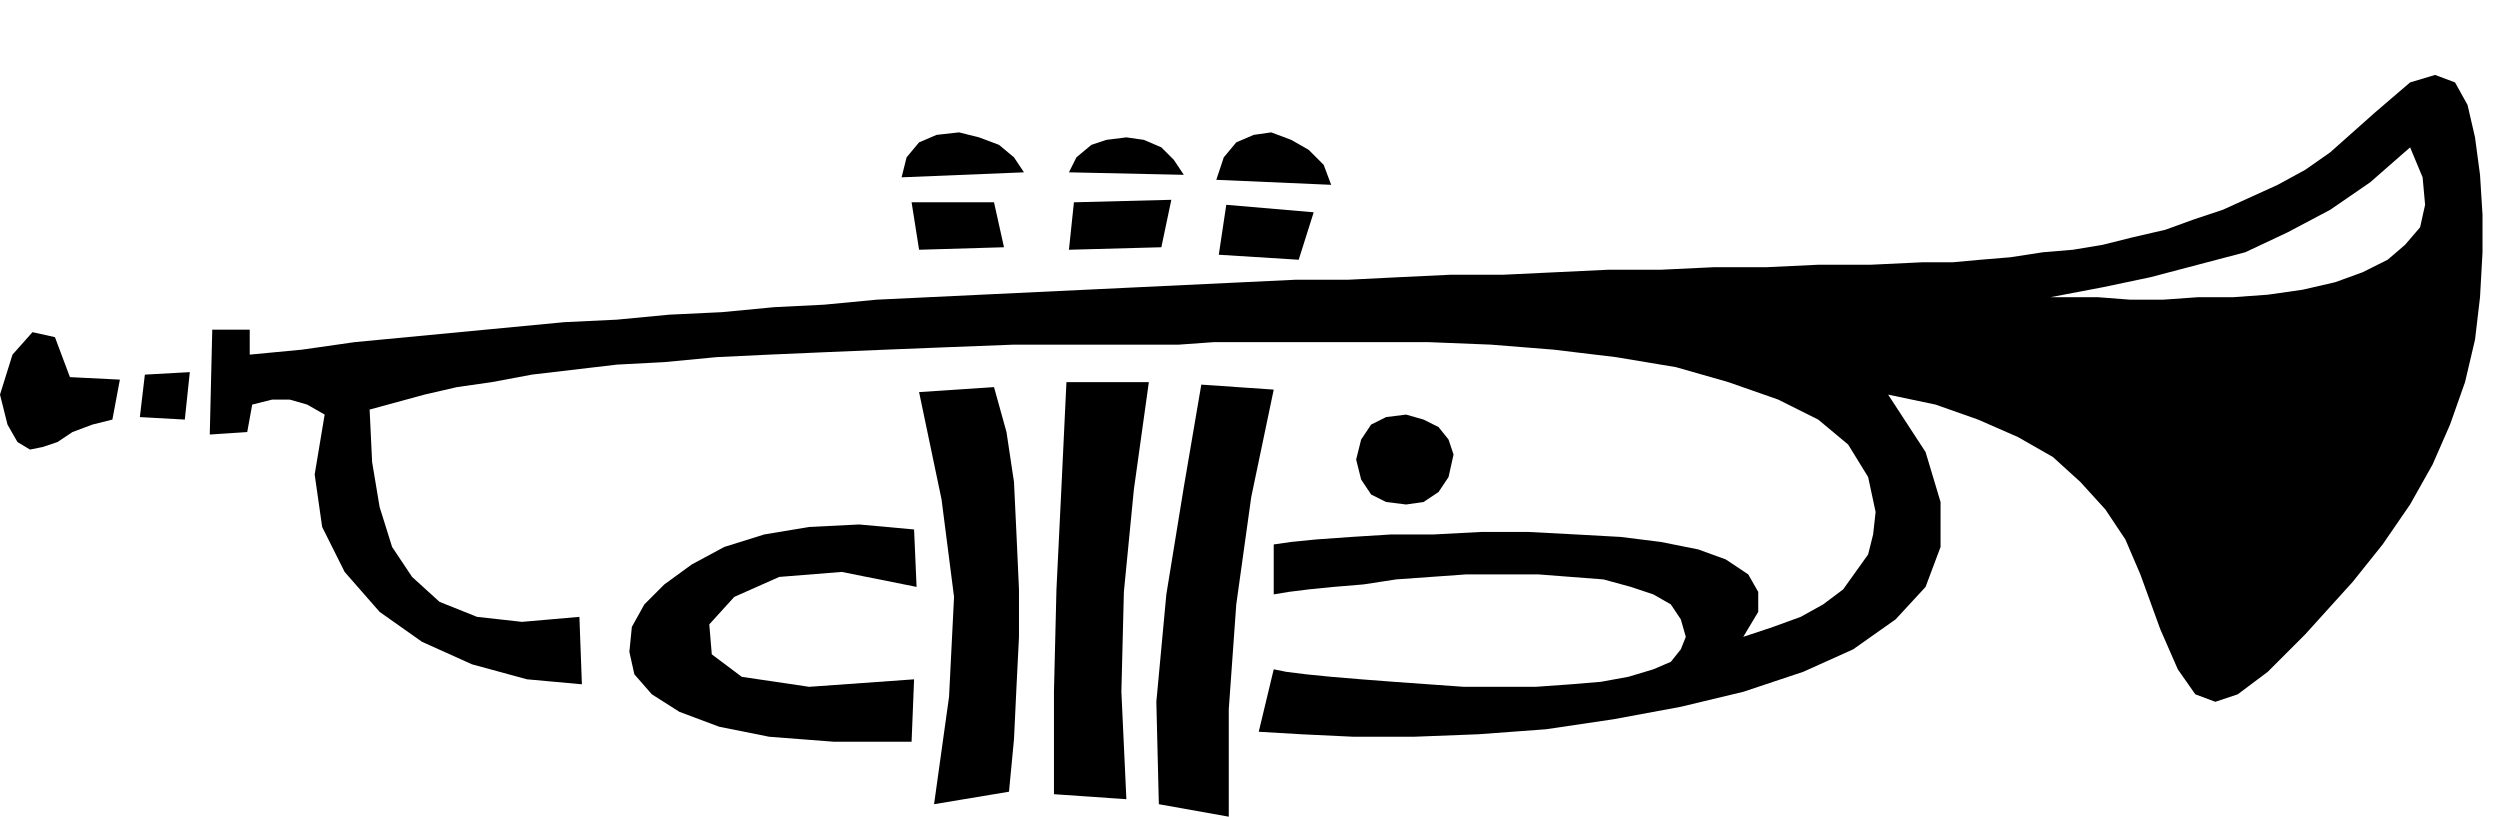 <svg xmlns="http://www.w3.org/2000/svg" width="96.096" height="31.392" fill-rule="evenodd" stroke-linecap="round" preserveAspectRatio="none" viewBox="0 0 1001 327"><style>.pen1{stroke:none}.brush2{fill:#000}</style><path d="m48 152-3 16-8 2-8 3-6 4-6 2-5 1-5-3-4-7-3-12 5-16 8-9 9 2 6 16 20 1zm28-3-2 19-18-1 2-17 18-1zm291 86-30-6-25 2-18 8-10 11 1 12 12 9 27 4 42-3-1 25h-31l-26-2-20-4-16-6-11-7-7-8-2-9 1-10 5-9 8-8 11-8 13-7 16-5 18-3 20-1 22 2 1 23zm41 1v19l-1 20-1 21-2 21-30 5 6-43 2-40-5-39-9-43 30-2 5 18 3 20 1 21 1 22zm52-83-6 43-4 41-1 40 2 43-29-2v-41l1-41 2-41 2-42h33zm50 3-9 43-6 43-3 42v43l-28-5-1-41 4-43 7-43 7-41 29 2zM402 99l-34 1-3-19h33l4 18zm8-30-49 2 2-8 5-6 7-3 9-1 8 2 8 3 6 5 4 6zm59 11-4 19-37 1 2-19 39-1zm113 102-2 9-4 6-6 4-7 1-8-1-6-3-4-6-2-8 2-8 4-6 6-3 8-1 7 2 6 3 4 5 2 6z" class="pen1 brush2"/><path d="M770 105h12l11-1 12-1 13-2 12-1 12-2 12-3 13-3 11-4 12-4 11-5 11-5 11-6 10-7 9-8 9-8 14-12 10-3 8 3 5 9 3 13 2 15 1 16v15l-1 18-2 17-4 17-6 17-7 16-9 16-11 16-12 15-19 21-15 15-12 9-9 3-8-3-7-10-7-16-8-22-6-14-8-12-10-11-11-10-14-8-16-7-17-6-19-4 15 23 6 20v18l-6 16-12 13-17 12-20 9-24 8-25 6-27 5-27 4-27 2-26 1h-24l-21-1-17-1 6-25 5 1 8 1 10 1 12 1 13 1 14 1 14 1h29l14-1 12-1 11-2 10-3 7-3 4-5 2-5-2-7-4-6-7-4-9-3-11-3-13-1-13-1h-29l-14 1-14 1-13 2-12 1-10 1-8 1-6 1v-20l7-1 10-1 14-1 16-1h17l19-1h19l19 1 18 1 16 2 15 3 11 4 9 6 4 7v8l-6 10 12-4 11-4 9-5 8-6 5-7 5-7 2-8 1-9-3-14-8-13-12-10-16-8-20-7-21-6-24-4-25-3-25-2-25-1h-86l-14 1h-66l-26 1-25 1-24 1-23 1-21 1-21 2-19 1-17 2-17 2-16 3-14 2-13 3-11 3-11 3 1 21 3 18 5 16 8 12 11 10 15 6 18 2 23-2 1 27-22-2-22-6-20-9-17-12-14-16-9-18-3-21 4-24-7-4-7-2h-7l-8 2-2 11-15 1 1-42h15v10l21-2 21-3 21-2 21-2 21-2 21-2 21-1 21-2 21-1 21-2 20-1 21-2 21-1 21-1 21-1 21-1 21-1 21-1 21-1 21-1h21l20-1 21-1h21l21-1 21-1h21l21-1h21l21-1h21l21-1 51 14h19l13 1h13l14-1h14l14-1 14-2 13-3 11-4 10-5 7-6 6-7 2-9-1-11-5-12-16 14-16 11-17 9-17 8-19 5-19 5-19 4-21 4-51-14zM474 70l-46-1 3-6 6-5 6-2 8-1 7 1 7 3 5 5 4 6z" class="pen1 brush2"/><path d="m526 85-6 19-32-2 3-20 35 3zm7-11-46-2 3-9 5-6 7-3 7-1 8 3 7 4 6 6 3 8z" class="pen1 brush2"/></svg>
